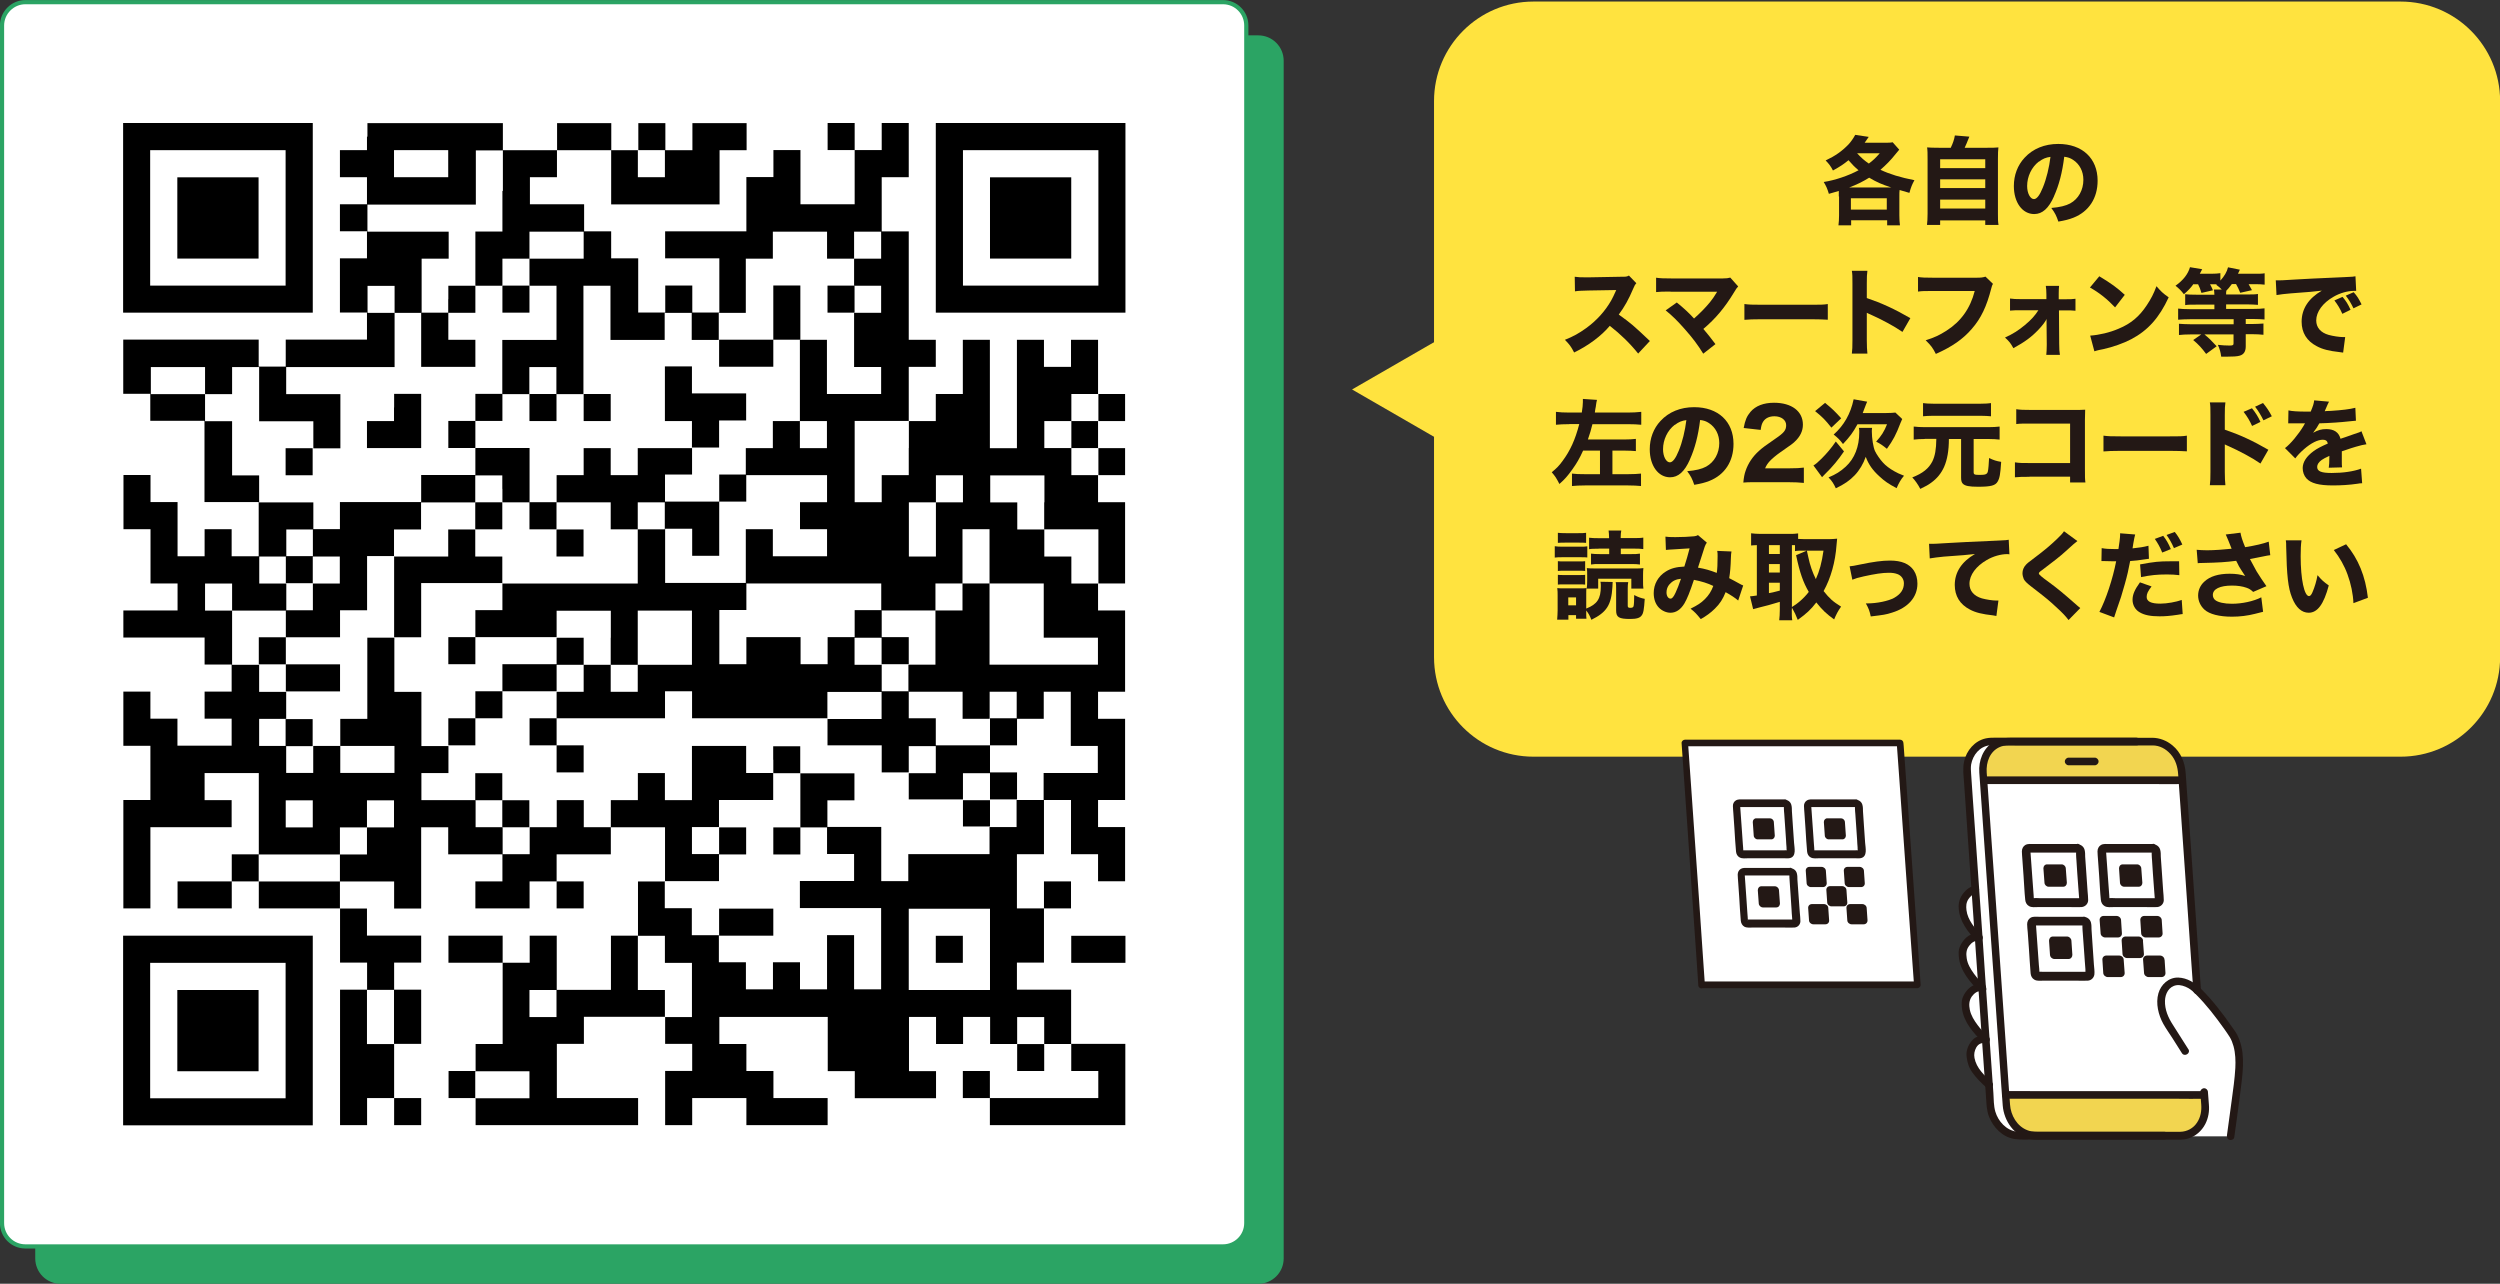 <?xml version="1.0" encoding="UTF-8"?>
<svg id="_レイヤー_1" xmlns="http://www.w3.org/2000/svg" width="73.71mm" height="37.85mm" version="1.1" viewBox="0 0 208.94 107.29">
  <rect x="0" y="0" width="208.94" height="107.29" fill="#333333" stroke="none"/>
  <!-- Generator: Adobe Illustrator 29.8.1, SVG Export Plug-In . SVG Version: 2.1.1 Build 2)  -->
  <path d="M5.07,3.13h100.09c1.08,0,1.95.87,1.95,1.95v100.09c0,1.08-.87,1.95-1.95,1.95H5.07c-1.08,0-1.95-.87-1.95-1.95V5.08c0-1.08.87-1.95,1.95-1.95" fill="#2ba464"/>
  <path d="M5.07,3.13h100.09c1.08,0,1.95.87,1.95,1.95v100.09c0,1.08-.87,1.95-1.95,1.95H5.07c-1.08,0-1.95-.87-1.95-1.95V5.08c0-1.08.87-1.95,1.95-1.95Z" fill="none" stroke="#2ba464" stroke-miterlimit="10" stroke-width=".35"/>
  <path d="M2.12.18h100.09c1.08,0,1.95.87,1.95,1.95v100.09c0,1.08-.87,1.95-1.95,1.95H2.12c-1.08,0-1.95-.87-1.95-1.95V2.13c0-1.07.88-1.95,1.95-1.95" fill="#fff"/>
  <path d="M2.12.18h100.09c1.08,0,1.95.87,1.95,1.95v100.09c0,1.08-.87,1.95-1.95,1.95H2.12c-1.08,0-1.95-.87-1.95-1.95V2.13c0-1.07.88-1.95,1.95-1.95Z" fill="none" stroke="#2ba464" stroke-miterlimit="10" stroke-width=".35"/>
  <path d="M200.63,63.24h-72.47c-4.59,0-8.31-3.72-8.31-8.32V8.45c0-4.59,3.72-8.32,8.31-8.32h72.47c4.59,0,8.32,3.72,8.32,8.32v46.47c0,4.59-3.72,8.32-8.32,8.32" fill="#ffe33f"/>
  <path d="M167.24,83.45c-.26-.25-.53-.44-.82-.67-.28-.21-.72-.28-1.07-.25-.5.04-1.05.73-1.08,1.23-.02.5.07.99.31,1.43.63,1.11,1.75,2.1,2.29,2.52" fill="#fff"/>
  <path d="M166.98,79.24c-.26-.25-.53-.44-.82-.66-.28-.21-.72-.29-1.07-.25-.5.04-1.05.73-1.08,1.23-.02.5.07.99.31,1.43.63,1.11,1.75,2.1,2.29,2.52" fill="#fff"/>
  <path d="M166.98,75.27c-.26-.25-.53-.45-.82-.66-.28-.21-.72-.29-1.07-.25-.5.04-1.05.73-1.08,1.23-.02.5.07.99.31,1.43.63,1.11,1.75,2.1,2.29,2.52" fill="#fff"/>
  <path d="M167.48,87.54c-.3-.21-.59-.36-.91-.54-.31-.17-.75-.18-1.1-.1-.49.12-.85.84-.8,1.34s.19.91.49,1.3c.78,1.01,1.98,1.92,2.58,2.25" fill="#fff"/>
  <path d="M184.14,83.29c-.26-.29-.51-.54-.73-.72-.37-.32-.91-.57-1.48-.55-.32.01-.74.26-.87.41-.51.57-.49,1.28-.41,1.78s.27.99.54,1.41c.49.76.89,1.39,1.42,2.25v7.1h3.8c.16-1.11.3-2.24.46-3.41.27-2.1.48-3.52-.18-4.9-.52-.86-1.64-2.35-2.56-3.35v-.02Z" fill="#fff"/>
  <path d="M142.2,82.31c1.74,0,17.15-.01,18.02-.01-.07-.93-1.26-17.64-1.44-20.22h-17.98c.13,1.91,1.32,19,1.4,20.24" fill="#fff"/>
  <path d="M178.6,61.97h-12.11c-1.24,0-2.17,1.13-2.07,2.53l1.95,27.89c.1,1.39,1.19,2.53,2.43,2.53h12.11" fill="#fff"/>
  <path d="M181.98,65.21h-16.23c.3,4.23,1.51,21.66,1.84,26.3h16.62c-.32-4.64-1.54-22.07-1.84-26.3h-.39Z" fill="#fff"/>
  <path d="M182.3,64.49c-.1-1.4-1.18-2.53-2.42-2.53h-12.08c-1.24,0-2.17,1.13-2.07,2.53l.05.71h16.57l-.05-.71Z" fill="#f2d550"/>
  <path d="M184.19,91.51h-16.57l.06.88c.1,1.39,1.18,2.53,2.42,2.53h12.08c1.24,0,2.17-1.13,2.07-2.53l-.06-.87h0Z" fill="#f2d550"/>
  <path d="M142.2,82.59h18.04c.14,0,.29-.13.28-.28-.05-.71-.1-1.42-.15-2.12-.11-1.47-.21-2.93-.31-4.4-.13-1.78-.25-3.56-.38-5.33-.12-1.65-.23-3.29-.35-4.94-.08-1.07-.15-2.14-.23-3.21l-.02-.21c0-.15-.12-.28-.28-.28h-17.98c-.14,0-.29.13-.28.28.06.88.12,1.75.18,2.62l.33,4.71c.12,1.8.25,3.61.37,5.41.11,1.57.22,3.15.33,4.73.06.88.12,1.77.18,2.65v.11c0,.15.12.28.28.28.14,0,.29-.13.28-.28-.05-.77-.11-1.54-.16-2.31-.1-1.52-.21-3.03-.31-4.55-.12-1.8-.25-3.6-.38-5.4-.11-1.62-.22-3.25-.34-4.87-.07-.98-.14-1.97-.21-2.95,0-.05,0-.11,0-.16l-.28.28h17.99l-.28-.28c.07.97.14,1.94.21,2.9.11,1.6.23,3.2.34,4.8.13,1.79.25,3.57.38,5.36.11,1.53.22,3.06.33,4.58.06.83.12,1.65.18,2.48v.1l.28-.28h-18.03c-.36,0-.36.56,0,.56Z" fill="#231815"/>
  <path d="M149.16,66.81h-3.45c-.22,0-.45-.03-.64.09-.16.1-.25.28-.24.47,0,.21.03.42.04.63.03.44.06.87.09,1.31.04.62.07,1.24.13,1.86.02.2.11.39.3.49.22.12.5.07.73.07h2.97c.16,0,.34.02.49-.01.58-.13.39-.86.36-1.28-.03-.48-.07-.96-.1-1.44-.03-.4-.06-.8-.08-1.2,0-.17,0-.37-.05-.54-.07-.26-.3-.41-.55-.43-.18-.01-.32.16-.32.32,0,.19.15.31.32.32-.03,0-.05-.03-.07-.04-.02,0,0-.07,0,0,0,.06,0,.11,0,.17,0,.14.02.28.03.42.02.34.05.67.07,1.01.03.39.05.78.08,1.17,0,.21.03.41.04.62,0,.09,0,.19.02.28,0,.1,0,.04.04,0,.03-.03.11-.02.04-.03-.12-.02-.26,0-.38,0h-3.34c-.06,0-.08,0-.05,0,0-.04.05.04.06.04,0,0,0,.07,0,.04,0-.19-.03-.41-.04-.6-.03-.38-.05-.76-.08-1.15l-.14-1.97v-.07s-.03.06-.05.07c-.04.02-.12,0,0,.02h3.74c.42,0,.42-.65,0-.65h.02Z" fill="#231815"/>
  <path d="M155.1,66.81h-3.45c-.22,0-.45-.03-.64.09-.16.1-.25.28-.24.47,0,.21.03.42.04.63.03.44.06.87.09,1.31.04.62.07,1.24.13,1.86.02.2.11.39.3.49.22.12.5.07.73.07h2.97c.16,0,.34.02.49-.01.58-.13.39-.86.36-1.28-.03-.48-.07-.96-.1-1.44-.03-.4-.06-.8-.08-1.2,0-.17,0-.37-.05-.54-.07-.26-.3-.41-.55-.43-.18-.01-.32.16-.32.32,0,.19.15.31.32.32-.03,0-.05-.03-.07-.04-.02,0,0-.07,0,0,0,.06,0,.11,0,.17,0,.14.02.28.03.42.02.34.05.67.07,1.01.03.39.05.78.08,1.17,0,.21.03.41.04.62,0,.09,0,.19.02.28,0,.1,0,.04.04,0,.03-.03.11-.02.04-.03-.12-.02-.26,0-.38,0h-3.34c-.06,0-.08,0-.05,0,0-.04.05.04.06.04,0,0,0,.07,0,.04,0-.19-.03-.41-.04-.6l-.08-1.15c-.05-.66-.09-1.32-.14-1.97v-.07s-.03.06-.05.07c-.04.02-.12,0,0,.02h3.74c.42,0,.42-.65,0-.65h.02Z" fill="#231815"/>
  <path d="M149.63,72.54h-3.52c-.2,0-.43-.03-.61.07-.18.1-.27.29-.27.49,0,.21.03.43.04.64l.09,1.3c.04.64.07,1.28.13,1.92.02.2.12.39.3.49.21.11.5.07.73.07h2.53c.3,0,.62.02.92,0,.28-.02.49-.24.5-.52,0-.24-.03-.49-.05-.72-.04-.5-.07-1.01-.11-1.51-.03-.42-.06-.84-.09-1.25,0-.17,0-.37-.05-.54-.07-.26-.3-.41-.55-.43-.18-.01-.32.16-.32.32,0,.19.15.31.32.32-.03,0-.05-.03-.07-.04-.02,0,0-.07,0,0,0,.05,0,.11,0,.17l.03.46c.02.34.05.68.07,1.02.03.4.06.8.08,1.21,0,.2.03.4.04.6,0,.03.03.34.02.34s.15-.16.04-.07c.05-.04.1-.03,0-.03h-3.75c-.11,0-.02,0,0,.04.03.05,0,.06,0,.04,0-.2-.03-.41-.04-.61l-.08-1.18-.14-1.99v-.07s-.03.06-.05.07l-.06.02h3.87c.42,0,.42-.65,0-.65l.02.02Z" fill="#231815"/>
  <path d="M152.72,68.39h1.14c.17,0,.32.14.33.31.03.36.06.8.08,1.14,0,.17-.12.31-.29.31h-1.14c-.17,0-.32-.14-.33-.31l-.08-1.14c0-.17.12-.31.29-.31Z" fill="#231815"/>
  <path d="M146.78,68.39h1.14c.17,0,.32.14.33.31.03.36.06.8.08,1.14,0,.17-.12.31-.29.31h-1.14c-.17,0-.32-.14-.33-.31l-.08-1.14c0-.17.12-.31.29-.31Z" fill="#231815"/>
  <path d="M147.22,74.07h1.11c.18,0,.34.15.35.33.02.35.06.77.08,1.11,0,.18-.12.33-.31.33h-1.11c-.18,0-.34-.15-.35-.33l-.08-1.11c0-.18.12-.33.3-.33h0Z" fill="#231815"/>
  <path d="M152.35,74.14c.19,0,.33-.15.32-.34-.02-.31-.05-.69-.07-1.01,0-.19-.18-.34-.36-.34h-1.01c-.19,0-.33.15-.31.34l.07,1.01c0,.19.18.34.36.34h1.01-.01ZM154.32,74.4c0-.19-.17-.34-.36-.34h-1.01c-.19,0-.33.15-.31.34l.07,1.01c0,.19.18.34.36.34h1.01c.19,0,.33-.15.31-.34-.02-.31-.05-.69-.07-1.01ZM154.53,74.14h1.01c.19,0,.33-.15.31-.34-.02-.31-.05-.69-.07-1.01,0-.19-.17-.34-.36-.34h-1.01c-.19,0-.33.15-.31.34l.07,1.01c0,.19.18.34.36.34ZM152.45,75.56h-1.02c-.19,0-.33.15-.31.34l.07,1.01c0,.19.18.34.36.34h1.01c.19,0,.33-.15.31-.34-.02-.31-.05-.69-.07-1.01,0-.19-.17-.34-.36-.34h.01ZM156.01,75.9c0-.19-.18-.34-.36-.34h-1.02c-.19,0-.33.15-.31.34l.07,1.01c0,.19.18.34.36.34h1.01c.19,0,.33-.15.32-.34-.02-.31-.05-.69-.07-1.01Z" fill="#231815"/>
  <path d="M178.59,61.65h-11.77c-.29,0-.57,0-.85.06-.93.2-1.62,1.01-1.82,1.93-.13.59-.04,1.21,0,1.8.07.97.13,1.94.2,2.91l.27,3.92c.09,1.32.19,2.64.28,3.96.07,1.01.14,2.02.21,3.02.03.38.05.76.08,1.14.08,1.08.15,2.16.23,3.25.05.74.1,1.47.15,2.21.08,1.09.15,2.17.23,3.26.06.84.12,1.68.18,2.52.04.58.04,1.17.26,1.71.36.9,1.12,1.69,2.11,1.85.55.09,1.14.04,1.7.04h10.84c.41,0,.41-.64,0-.64h-11.61c-.24,0-.48.02-.72-.01-.88-.11-1.56-.86-1.8-1.68-.14-.49-.13-1.03-.16-1.53-.04-.52-.07-1.04-.11-1.56-.07-.94-.13-1.88-.2-2.83-.06-.86-.12-1.73-.18-2.59-.07-.94-.13-1.87-.2-2.81-.04-.5-.07-1-.1-1.5-.05-.73-.1-1.47-.15-2.2-.08-1.2-.17-2.4-.25-3.59l-.28-4.02c-.08-1.18-.16-2.35-.25-3.52-.05-.69-.1-1.37-.14-2.06-.02-.27-.04-.54,0-.8.14-.79.72-1.52,1.56-1.6.49-.05,1,0,1.49,0h10.79c.41,0,.41-.63,0-.63h0Z" fill="#231815"/>
  <path d="M175.07,63.32h-2.18c-.17,0-.32.15-.32.32s.15.32.32.32h2.18c.17,0,.32-.15.32-.32s-.15-.32-.32-.32" fill="#231815"/>
  <path d="M182.26,64.89h-14.19c-.69,0-1.37-.01-2.06,0h-.05c-.41,0-.41.64,0,.64h14.22c.68,0,1.36.02,2.04,0h.05c.41,0,.41-.64,0-.64h0Z" fill="#231815"/>
  <path d="M184.21,91.19h-14.43c-.7,0-1.4-.01-2.1,0h-.05c-.41,0-.41.64,0,.64h14.44c.69,0,1.39.02,2.09,0h.05c.41,0,.41-.64,0-.64h0Z" fill="#231815"/>
  <path d="M183.89,91.26c.03.35.06.7.08,1.05.04.53-.05,1.06-.35,1.51-.31.48-.84.76-1.4.77h-11.5c-.42,0-.85.03-1.25-.12-.89-.32-1.42-1.25-1.48-2.16-.03-.42-.06-.83-.09-1.25l-.36-5.17c-.11-1.53-.21-3.06-.32-4.58-.03-.48-.07-.95-.1-1.43-.1-1.43-.2-2.86-.3-4.3-.13-1.88-.26-3.76-.4-5.63-.1-1.48-.21-2.95-.31-4.43-.02-.32-.05-.64-.07-.96-.06-.85.26-1.77,1.1-2.13.39-.17.83-.13,1.24-.13h11.53c.59,0,1.11.29,1.5.73.42.47.59,1.06.63,1.67.07,1.03.14,2.05.22,3.08.12,1.77.25,3.53.37,5.3.13,1.83.26,3.66.38,5.5.09,1.22.17,2.45.26,3.67,0,.17.02.35.04.52,0,.17.14.32.32.32.16,0,.33-.15.32-.32-.05-.71-.1-1.43-.15-2.14-.12-1.65-.23-3.31-.35-4.96-.13-1.9-.27-3.8-.4-5.7-.1-1.45-.2-2.91-.31-4.36l-.07-1c-.06-.88-.4-1.73-1.1-2.31-.48-.4-1.06-.63-1.68-.64h-11.65c-.59,0-1.15.02-1.66.36-.85.55-1.23,1.56-1.16,2.54.07.99.14,1.96.21,2.95l.38,5.44c.12,1.76.25,3.53.37,5.29.06.84.12,1.68.18,2.52.07.94.13,1.87.2,2.81.13,1.86.26,3.72.39,5.59.08,1.08.14,2.16.23,3.24.1,1.27.96,2.55,2.27,2.8.39.08.81.05,1.21.05h10.71c.43,0,.88.03,1.29-.09.63-.18,1.15-.64,1.45-1.22.26-.51.35-1.07.3-1.63-.03-.35-.06-.69-.08-1.04,0-.17-.14-.32-.32-.32-.16,0-.33.15-.32.32h0Z" fill="#231815"/>
  <path d="M182.9,87.7c-.43-.69-.86-1.37-1.3-2.05-.4-.62-.68-1.27-.66-2.01.02-.6.33-1.2.96-1.3.33-.05.7.08.99.24.24.14.44.32.63.52.88.87,1.65,1.88,2.37,2.89.16.22.31.45.46.68.15.24.24.5.32.77.16.59.18,1.21.15,1.82-.05.9-.18,1.79-.3,2.68-.13.98-.26,1.96-.4,2.94-.02.17.04.34.22.39.15.04.37-.05.39-.22.14-.95.26-1.9.39-2.85.11-.87.24-1.74.31-2.61.05-.7.06-1.41-.1-2.1-.07-.33-.18-.65-.33-.96-.12-.25-.31-.49-.47-.72-.77-1.11-1.61-2.21-2.57-3.16-.53-.52-1.15-.92-1.91-.95-.8-.02-1.45.58-1.66,1.32-.24.84,0,1.81.41,2.55.23.41.51.8.76,1.19.26.42.53.83.79,1.25.21.35.76.03.55-.32h0Z" fill="#231815"/>
  <path d="M173.62,70.54h-3.65c-.23,0-.49-.04-.7.08-.19.11-.29.32-.29.54s.03.44.04.65l.1,1.4c.05.66.07,1.33.14,1.99.02.22.12.42.32.53.22.13.52.08.77.08h2.65c.32,0,.65.02.97,0,.3-.03.54-.26.55-.57,0-.25-.03-.51-.05-.76-.04-.53-.07-1.07-.11-1.6-.03-.43-.06-.85-.09-1.28,0-.19,0-.4-.05-.58-.08-.29-.33-.45-.61-.47-.2-.02-.37.18-.37.37,0,.21.17.35.37.37-.12-.01-.02-.02-.1-.07,0,0,0-.07,0,.02,0,.06,0,.13,0,.19,0,.16.02.33.03.49.02.36.05.71.07,1.07.03.41.06.82.09,1.23.02.22.03.43.05.65,0,.02.03.33.02.33,0,0,.06-.1.08-.11.08-.01.09-.02.03-.02h-3.32c-.2,0-.42-.03-.62,0-.12.02-.05-.02,0,.02.02.01.06.08.04.1v-.02c0-.22-.03-.44-.04-.65l-.09-1.22c-.05-.69-.1-1.39-.15-2.08v-.07s-.11.1-.11.11h-.03,4.04c.48,0,.48-.74,0-.74v.02Z" fill="#231815"/>
  <path d="M179.94,70.54h-3.65c-.23,0-.49-.04-.7.08-.19.11-.29.32-.29.54s.03.44.04.65l.1,1.4c.05.66.07,1.33.14,1.99.02.22.12.42.32.53.22.13.52.08.77.08h2.65c.32,0,.65.02.97,0,.3-.03.54-.26.55-.57,0-.25-.03-.51-.05-.76-.04-.53-.07-1.07-.11-1.6-.03-.43-.06-.85-.09-1.28,0-.19,0-.4-.05-.58-.08-.29-.33-.45-.61-.47-.2-.02-.37.18-.37.37,0,.21.17.35.37.37-.12-.01-.02-.02-.1-.07,0,0,0-.07,0,.02,0,.06,0,.13,0,.19,0,.16.02.33.03.49.02.36.05.71.07,1.07.03.41.06.82.09,1.23.02.22.03.43.05.65,0,.02.03.33.02.33,0,0,.06-.1.08-.11.08-.01.09-.02.03-.02h-3.32c-.2,0-.42-.03-.62,0-.12.02-.05-.02,0,.02.02.01.06.08.04.1v-.02c0-.22-.03-.44-.04-.65l-.09-1.22c-.05-.69-.1-1.39-.15-2.08v-.07s-.11.1-.11.11h-.03,4.04c.48,0,.48-.74,0-.74v.02Z" fill="#231815"/>
  <path d="M174.12,76.62h-3.71c-.23,0-.49-.04-.7.08-.19.11-.29.32-.29.54s.03.45.05.67l.1,1.4c.05.68.08,1.36.14,2.04.02.22.12.42.32.53.23.13.53.08.77.08h2.72c.32,0,.65.02.97,0,.28-.02.51-.23.55-.52.03-.26-.02-.55-.04-.82-.04-.54-.07-1.07-.11-1.61-.03-.45-.06-.89-.09-1.34,0-.19,0-.4-.05-.58-.08-.29-.33-.45-.61-.47-.2-.02-.37.18-.37.37,0,.21.17.35.37.37-.12-.01-.02-.02-.1-.07-.02-.01,0-.02,0,.02,0,.06,0,.13,0,.19,0,.16.02.33.03.49.03.37.05.73.08,1.1.03.42.06.84.09,1.27.02.22.03.43.05.65,0,.02,0,.33.02.33-.04-.01.1-.1.11-.12.04,0,.04-.01,0,0h-3.71c-.1,0-.23-.02-.33,0-.07.02,0-.01.03.02.02.01.05.08.04.1v-.02c0-.22-.03-.45-.05-.67-.03-.42-.06-.83-.09-1.25l-.15-2.09v-.07s-.11.1-.11.11h-.03,4.11c.48,0,.48-.74,0-.74h-.02Z" fill="#231815"/>
  <path d="M177.4,72.24h1.21c.18,0,.34.15.35.33.03.38.06.85.09,1.21,0,.18-.12.33-.31.33h-1.21c-.18,0-.34-.15-.35-.33l-.08-1.21c0-.18.12-.33.31-.33h0Z" fill="#231815"/>
  <path d="M171.09,72.24h1.21c.18,0,.34.15.35.33.03.38.06.85.09,1.21,0,.18-.12.33-.31.33h-1.21c-.18,0-.34-.15-.35-.33l-.09-1.21c0-.18.12-.33.31-.33Z" fill="#231815"/>
  <path d="M171.57,78.27h1.18c.19,0,.36.16.37.35.03.37.06.82.08,1.18,0,.19-.13.35-.32.35h-1.18c-.19,0-.36-.16-.37-.35l-.08-1.18c0-.19.13-.35.32-.35Z" fill="#231815"/>
  <path d="M177.01,78.35c.2,0,.35-.16.33-.36-.02-.33-.05-.73-.07-1.08,0-.2-.19-.36-.38-.36h-1.08c-.2,0-.35.16-.33.36l.08,1.08c0,.2.19.36.38.36h1.08,0ZM179.11,78.63c0-.2-.19-.36-.38-.36h-1.08c-.2,0-.35.16-.33.36l.07,1.08c0,.2.19.36.38.36h1.08c.2,0,.35-.16.33-.36-.02-.33-.05-.73-.08-1.08h0ZM179.33,78.35h1.08c.2,0,.35-.16.33-.36-.02-.33-.05-.73-.07-1.08,0-.2-.19-.36-.38-.36h-1.08c-.2,0-.35.16-.33.36l.07,1.08c0,.2.19.36.38.36ZM177.12,79.86h-1.08c-.2,0-.35.16-.33.36l.07,1.08c0,.2.19.36.38.36h1.08c.2,0,.35-.16.33-.36-.02-.33-.05-.73-.08-1.08,0-.2-.18-.36-.38-.36h0ZM180.9,80.22c0-.2-.18-.36-.38-.36h-1.08c-.2,0-.35.16-.33.36l.08,1.08c0,.2.19.36.38.36h1.08c.2,0,.35-.16.33-.36-.02-.33-.05-.73-.07-1.08h0Z" fill="#231815"/>
  <path d="M165.67,82.22c-.53-.04-.96.17-1.29.57-.16.19-.29.41-.37.65-.08.26-.07.54-.04.81.13,1.17.98,2.1,1.78,2.9.29.29.74-.16.45-.45-.33-.33-.65-.66-.92-1.03-.29-.39-.55-.8-.65-1.28-.08-.4-.07-.76.16-1.1.1-.14.23-.27.38-.36.16-.1.3-.09.5-.07.17.01.32-.16.32-.32,0-.18-.15-.31-.32-.32" fill="#231815"/>
  <path d="M165.38,78.01c-.25-.01-.49.01-.71.12-.21.1-.4.27-.55.45-.15.19-.27.39-.35.61-.09.24-.08.51-.06.76.1,1.18.94,2.15,1.76,2.95.29.29.74-.16.45-.45-.34-.34-.67-.69-.95-1.08s-.53-.8-.6-1.28c-.06-.4-.04-.73.21-1.05.1-.13.21-.24.35-.32.16-.09.28-.09.46-.08.41.02.41-.62,0-.64h0Z" fill="#231815"/>
  <path d="M165.1,74.04c-.4,0-.78.31-1.01.61-.3.38-.42.78-.39,1.25.06,1.09.75,1.96,1.46,2.73.28.3.73-.15.45-.45-.55-.59-1.16-1.29-1.26-2.11-.04-.35-.03-.62.16-.92.12-.18.39-.47.59-.47.41,0,.41-.64,0-.64" fill="#231815"/>
  <path d="M165.97,86.54c-.27,0-.56.02-.8.14-.2.1-.35.26-.48.44-.24.33-.38.77-.33,1.18.05.49.2.96.5,1.36.33.46.74.86,1.16,1.24.3.27.75-.17.45-.45-.62-.56-1.29-1.18-1.45-2.03-.06-.32,0-.6.15-.88.19-.32.44-.39.8-.38.41,0,.41-.63,0-.64v.02Z" fill="#231815"/>
  <g>
    <path d="M153.68,16.42v-.46c-.36.11-.46.14-.83.24-.14-.46-.21-.61-.43-.99.95-.15,2.05-.52,2.91-.98-.31-.26-.54-.49-.84-.84-.4.33-.72.54-1.3.86-.18-.36-.33-.55-.61-.84.82-.39,1.36-.77,1.92-1.35.17-.18.42-.53.55-.79l1.13.17c-.16.24-.21.31-.34.49h1.65c.31,0,.5,0,.69-.04l.55.62c-.07.08-.17.2-.3.36-.41.52-.8.91-1.27,1.32.78.37,1.67.64,2.84.87-.19.34-.29.58-.42,1.06-.35-.1-.46-.13-.82-.24-.02.17-.02.3-.02.54v1.58c0,.38.02.58.05.83h-1.07v-.42h-3.01v.42h-1.06c.03-.26.05-.48.05-.83v-1.58h-.02ZM158.07,15.67c-.85-.28-1.21-.44-1.85-.82-.57.35-1.06.59-1.68.82h3.53ZM154.69,17.52h3v-.95h-3v.95ZM155.21,12.81c.37.4.61.61.98.86.36-.27.57-.47.91-.86h-1.9,0Z" fill="#231815"/>
    <path d="M163.04,12.34c.17-.35.29-.7.34-1.02l1.21.1c-.21.52-.28.7-.39.93h1.83c.46,0,.71,0,.99-.03-.03.26-.04.48-.04.97v4.57c0,.46,0,.66.05.94h-1.11v-.38h-3.77v.38h-1.1c.03-.22.05-.54.05-.93v-4.58c0-.47,0-.7-.04-.97.27.02.53.03.99.03h.99,0ZM162.15,14.05h3.77v-.74h-3.77v.74ZM162.15,15.72h3.77v-.73h-3.77v.73ZM162.15,17.43h3.77v-.75h-3.77v.75Z" fill="#231815"/>
    <path d="M171.67,16.4c-.45,1.02-.98,1.49-1.66,1.49-.99,0-1.7-.97-1.7-2.34,0-.91.31-1.74.9-2.37.69-.75,1.67-1.15,2.81-1.15,2.01,0,3.29,1.2,3.29,3.07,0,1.46-.73,2.58-2.01,3.09-.38.15-.7.23-1.27.33-.17-.5-.28-.72-.59-1.14.71-.06,1.21-.18,1.58-.38.69-.38,1.1-1.12,1.1-1.97,0-.71-.31-1.31-.86-1.67-.23-.15-.42-.22-.74-.26-.16,1.32-.44,2.38-.86,3.31h.01ZM170.4,13.5c-.61.47-.98,1.25-.98,2.05,0,.6.26,1.09.57,1.09.23,0,.48-.31.74-.96.3-.71.54-1.72.64-2.57-.38.05-.65.16-.96.4h-.01Z" fill="#231815"/>
  </g>
  <g>
    <path d="M136.92,29.56c-.68-.85-1.48-1.63-2.38-2.33-.71.85-1.77,1.64-2.98,2.23-.26-.5-.38-.66-.77-1.06.7-.28,1.17-.54,1.78-.98.88-.64,1.58-1.42,2.09-2.31.1-.18.24-.46.42-.87l-2.33.04c-.66.02-.82.02-1.12.07l-.02-1.22c.26.04.48.05.98.05h.15l2.73-.05c.44,0,.48,0,.67-.1l.62.64c-.1.11-.17.22-.26.45-.38.9-.74,1.54-1.21,2.17,1.03.74,1.23.91,2.6,2.21l-.97,1.04v.02Z" fill="#231815"/>
    <path d="M139.62,24.37c-.63,0-.86,0-1.21.04v-1.2c.34.05.62.06,1.24.06h4.35c.3,0,.42-.02.61-.07l.66.74c-.12.13-.17.19-.35.5-.77,1.27-1.54,2.19-2.56,3.05.37.43.57.69,1.01,1.27l-1.02.8c-.46-.75-.88-1.3-1.54-2.05-.63-.71-1.02-1.1-1.6-1.57l.93-.66c.62.5,1.06.92,1.44,1.34.52-.46.94-.89,1.33-1.36.23-.29.38-.51.54-.78.03-.05.05-.09.06-.1h-3.89Z" fill="#231815"/>
    <path d="M145.8,25.41c.36.05.65.06,1.46.06h4.04c.81,0,1.1,0,1.46-.06v1.31c-.32-.02-.85-.04-1.47-.04h-4.04c-.7,0-1.15.02-1.46.05v-1.33h0Z" fill="#231815"/>
    <path d="M154.77,29.56c.04-.3.05-.58.05-1.13v-4.73c0-.57,0-.79-.05-1.07h1.3c-.04.3-.05.49-.05,1.07v1.21c1.24.42,2.33.92,3.64,1.68l-.66,1.15c-.71-.49-1.76-1.05-2.68-1.46-.15-.06-.18-.08-.3-.14v2.3c0,.51.02.81.05,1.11h-1.3Z" fill="#231815"/>
    <path d="M166.57,23.71c-.07.13-.1.18-.15.4-.38,1.49-.85,2.49-1.62,3.37-.74.86-1.64,1.49-3.01,2.1-.26-.51-.39-.69-.85-1.14.7-.22,1.14-.42,1.72-.79,1.23-.78,2.01-1.88,2.38-3.33h-3.5c-.66,0-.91,0-1.24.05v-1.22c.34.05.59.06,1.25.06h3.66c.35,0,.51-.02.73-.09l.62.6h0Z" fill="#231815"/>
    <path d="M168.91,25.93c-.38,0-.67,0-.92.03v-1.01c.3.04.47.05.91.05h2.13v-.38c0-.34-.02-.51-.05-.73h1.11c-.02.18-.03.37-.03.66v.46h.54c.43,0,.59,0,.86-.04v1c-.32-.03-.42-.03-.86-.03h-.52l.02,2.79c0,.48.02.66.06.93h-1.14c.02-.19.04-.46.04-.82v-.11l-.02-2.07c-.05.16-.36.57-.68.9-.59.62-1.14,1.02-2.09,1.54-.23-.42-.34-.56-.7-.89.7-.32,1.13-.6,1.67-1.05.51-.42.84-.79,1.12-1.23h-1.46.01Z" fill="#231815"/>
    <path d="M175.45,23.09c1.03.62,1.49.96,2.13,1.55l-.81,1.05c-.66-.7-1.33-1.23-2.1-1.66,0,0,.78-.94.78-.94ZM174.69,28.05c.74-.05,1.65-.26,2.38-.58,1.02-.42,1.73-1.02,2.35-1.96.36-.54.58-.97.81-1.59.38.44.52.58,1.02.93-.79,1.71-1.74,2.77-3.13,3.5-.64.34-1.56.66-2.33.83-.13.03-.25.05-.35.07-.18.04-.23.06-.4.11l-.35-1.31Z" fill="#231815"/>
    <path d="M183.32,23.74c-.26.36-.44.54-.8.85-.22-.29-.41-.48-.7-.71.65-.46,1.05-.98,1.21-1.55l1.02.17c-.11.21-.17.33-.2.38h.94c.34,0,.56-.02.78-.05v.62c.34-.38.54-.71.64-1.11l.99.2s-.06.14-.16.34h1.34c.43,0,.66,0,.89-.04v.95c-.24-.03-.47-.04-.83-.04h-.51c.11.18.15.26.28.5l-.98.22c-.13-.32-.21-.48-.35-.73h-.35c-.23.3-.32.42-.46.55-.02.09-.02.14-.02.32h1.76c.42,0,.66,0,.9-.04v.91c-.26-.02-.54-.04-.89-.04h-1.77v.38h2.23c.42,0,.74-.02.98-.05v.93c-.28-.02-.58-.04-.97-.04h-.6v.42h.5c.38,0,.69-.02.98-.04v.94c-.29-.03-.59-.05-.98-.05h-.5v1.02c0,.43-.17.69-.52.78-.2.06-.56.08-1.08.08h-.45c-.06-.42-.12-.62-.28-.99.38.04.63.06.97.06.27,0,.34-.03.34-.18v-.75h-2.43c.38.32.54.47,1.02.99l-.88.64c-.38-.51-.61-.76-1.08-1.16l.67-.47h-.88c-.39,0-.72.02-.98.05v-.94c.3.02.6.04.97.04h3.6v-.42h-3.65c-.37,0-.7.02-.99.04v-.93c.23.03.55.05.98.05h2.05v-.38h-1.52c-.42,0-.7,0-.92.04v-.91c.24.03.5.04.93.04h1.51c0-.21-.02-.3-.04-.43h.66c-.18-.18-.26-.25-.47-.4l.06-.04h-.57c.1.18.14.27.24.5l-.96.22c-.11-.36-.16-.47-.28-.72h-.36l-.03-.02Z" fill="#231815"/>
    <path d="M190.19,23.43h.31c.15,0,.2,0,1.33-.07.55-.04,1.93-.1,4.13-.2.7-.03.75-.04.9-.07l.06,1.22h-.19c-.52,0-1.17.18-1.7.49-.9.51-1.45,1.26-1.45,1.98,0,.59.37,1.02,1.04,1.21.37.1.89.18,1.18.18h.2l-.17,1.3c-.1-.02-.14-.02-.28-.04-.9-.1-1.46-.24-1.93-.5-.83-.43-1.26-1.13-1.26-2.04,0-1.08.58-1.96,1.69-2.6-.8.09-.83.1-2.61.23-.44.03-.87.09-1.18.14l-.06-1.24h-.01ZM195.76,26.22c-.2-.45-.38-.74-.66-1.11l.68-.3c.28.33.46.61.67,1.08l-.69.34h0ZM196.7,25.78c-.2-.42-.38-.72-.65-1.07l.66-.29c.3.34.41.52.66,1.02l-.68.33h0Z" fill="#231815"/>
  </g>
  <g>
    <path d="M131.15,35.45c-.5,0-.77.02-1.11.05v-1.08c.33.04.62.06,1.13.06h1.03c.06-.34.09-.7.09-.87v-.27l1.18.08c-.04.17-.06.24-.09.49,0,0,0,.06-.02.13,0,.03-.02.11-.04.22,0,.05-.02.13-.03.22h2.74c.43,0,.77-.02,1.14-.06v1.08c-.31-.03-.66-.05-1.15-.05h-2.93c-.1.43-.22.82-.38,1.28h3.05c.42,0,.69-.02.96-.05v1.02c-.26-.02-.55-.04-.94-.04h-1.02v1.97h1.31c.5,0,.76-.02,1.08-.05v1.04c-.3-.03-.68-.05-1.08-.05h-3.61c-.4,0-.78.02-1.08.05v-1.04c.34.04.56.05,1.08.05h1.26v-1.97h-1.41c-.3.66-.54,1.07-.9,1.57-.4.56-.63.82-1.08,1.22-.26-.5-.34-.63-.64-.98.42-.35.61-.54.9-.94.64-.86,1.06-1.78,1.4-3.09h-.85.01Z" fill="#231815"/>
    <path d="M141.24,38.4c-.45,1.02-.98,1.49-1.66,1.49-.99,0-1.7-.97-1.7-2.34,0-.91.31-1.74.9-2.37.69-.75,1.67-1.15,2.81-1.15,2.01,0,3.29,1.2,3.29,3.07,0,1.46-.73,2.58-2.01,3.09-.38.15-.7.23-1.27.33-.17-.5-.28-.72-.59-1.14.71-.06,1.21-.18,1.58-.38.69-.38,1.1-1.12,1.1-1.97,0-.71-.31-1.31-.86-1.67-.23-.15-.42-.22-.74-.26-.16,1.32-.44,2.38-.86,3.31h.01ZM139.97,35.5c-.61.47-.98,1.25-.98,2.05,0,.6.26,1.09.57,1.09.23,0,.48-.31.74-.96.3-.71.54-1.72.64-2.57-.38.05-.65.16-.96.4h-.01Z" fill="#231815"/>
    <path d="M146.81,40.3c-.68,0-.81,0-1.11.03.04-.42.09-.7.19-.98.21-.62.58-1.18,1.11-1.66.3-.27.54-.45,1.37-1.02.74-.5.91-.72.91-1.14s-.4-.74-.98-.74c-.42,0-.74.15-.93.43-.12.18-.17.35-.22.71l-1.42-.16c.12-.65.26-.98.57-1.35.43-.5,1.1-.76,1.97-.76,1.47,0,2.41.71,2.41,1.83,0,.54-.24,1.02-.7,1.44-.19.18-.26.22-1.2.88-.33.23-.7.54-.88.74-.18.2-.27.34-.38.59h2.02c.55,0,.93-.02,1.22-.06v1.28c-.42-.04-.75-.06-1.29-.06h-2.68.02Z" fill="#231815"/>
    <path d="M154.11,37.73c-.46.68-.95,1.28-1.58,1.89-.14.14-.18.18-.25.26l-.72-.98c.17-.09.38-.27.68-.57.43-.43.8-.86,1.19-1.43l.68.82h0ZM152.53,33.67c.58.47.86.74,1.35,1.29l-.82.78c-.49-.62-.75-.89-1.36-1.38l.83-.69ZM156.46,35.77c-.02.11-.02.19-.02.29,0,.58.12,1.31.26,1.63.12.26.44.73.67.97.22.25.58.52.94.72.22.13.42.22.82.38-.26.3-.44.62-.62,1.04-.69-.37-1-.58-1.45-1-.55-.5-.89-.98-1.13-1.62-.2.58-.52,1.12-.92,1.54-.42.44-.87.75-1.58,1.09-.17-.38-.34-.64-.61-.91.62-.26.99-.49,1.44-.9.74-.68,1.13-1.67,1.13-2.88,0-.14,0-.23-.03-.36h1.1,0ZM157.64,34.52c.35,0,.59-.02.77-.04l.57.54c-.06.13-.07.18-.14.32-.38,1-.62,1.44-1.14,2.17-.37-.3-.58-.44-.9-.6.44-.49.66-.82.91-1.45h-2.47c-.37.68-.62,1.02-1.21,1.65-.25-.33-.44-.53-.78-.79.86-.77,1.41-1.72,1.67-2.95l1.13.2c-.06.14-.08.18-.28.71-.03.08-.05.14-.09.24h1.97-.01Z" fill="#231815"/>
    <path d="M160.86,36.69c-.38,0-.65.02-.92.05v-1.09c.3.03.54.05.92.05h5.34c.39,0,.64-.02.92-.05v1.09c-.27-.03-.54-.05-.92-.05h-1.25v2.77c0,.2.07.23.53.23s.61-.06.66-.3c.04-.16.08-.67.1-1.11.38.18.62.26,1.01.32-.07,1.06-.13,1.36-.29,1.64-.19.34-.56.44-1.65.44-.73,0-1.08-.07-1.26-.25-.11-.11-.15-.26-.15-.52v-3.22h-1.02c0,.97-.14,1.74-.4,2.33-.24.54-.6.98-1.09,1.33-.24.18-.45.29-.9.51-.19-.37-.44-.72-.67-.96.88-.34,1.38-.75,1.68-1.34.22-.45.32-1,.33-1.88h-.97ZM166.38,34.79c-.22-.02-.49-.04-.82-.04h-4.02c-.36,0-.59.02-.82.04v-1.1c.22.03.47.05.86.05h3.97c.39,0,.63-.02.85-.05v1.1h-.02Z" fill="#231815"/>
    <path d="M169.62,39.85c-.59,0-.79,0-1.22.04v-1.25c.41.06.57.06,1.24.06h3.37v-3.3h-3.26c-.67,0-.92,0-1.24.04v-1.24c.33.05.6.06,1.25.06h3.51c.43,0,.78,0,1-.02-.01.35-.02.64-.02.87v4.03c0,.78,0,.86.04,1.18h-1.28v-.48h-3.4.01Z" fill="#231815"/>
    <path d="M175.8,36.41c.36.05.65.06,1.46.06h4.05c.81,0,1.1,0,1.46-.06v1.31c-.32-.02-.85-.04-1.47-.04h-4.04c-.7,0-1.15.02-1.46.05v-1.33h0Z" fill="#231815"/>
    <path d="M184.69,40.56c.04-.3.05-.58.05-1.13v-4.73c0-.57,0-.79-.05-1.07h1.3c-.04.3-.05.49-.05,1.07v1.21c1.24.42,2.33.92,3.64,1.68l-.66,1.15c-.71-.49-1.76-1.05-2.68-1.46-.15-.06-.18-.08-.3-.14v2.3c0,.51.02.81.05,1.11h-1.3ZM188.21,34.12c.31.38.51.7.71,1.14l-.7.34c-.19-.43-.43-.83-.71-1.18l.7-.3ZM189.14,33.69c.34.42.48.63.73,1.1l-.7.34c-.2-.41-.42-.78-.7-1.14l.67-.31h0Z" fill="#231815"/>
    <path d="M191.26,34.3c.3.07.81.1,1.46.1h.4c.2-.48.26-.67.29-.94l1.24.11c-.04.06-.14.28-.3.66-.03.07-.03.08-.06.14.12-.02.14-.02.5-.03.95-.06,1.61-.14,2.06-.26l.05,1.08c-.17.01-.38.03-.63.06-.58.07-1.62.14-2.43.16-.15.28-.26.45-.52.79.42-.23.7-.31,1.1-.31.65,0,1.05.27,1.19.81.07-.02.22-.07.42-.14.31-.11.35-.13.71-.25.46-.15.49-.16.62-.24l.42,1.09c-.23.03-.5.09-.9.21-.13.03-.51.16-1.16.38v.8c0,.24,0,.38.02.54l-1.11.03c.03-.15.05-.5.05-.93v-.06c-.33.15-.49.24-.64.34-.25.18-.38.38-.38.58,0,.37.34.51,1.21.51.97,0,1.83-.13,2.46-.36l.09,1.22c-.15,0-.18,0-.4.04-.67.1-1.38.14-2.05.14-1.17,0-1.84-.18-2.21-.59-.2-.22-.31-.54-.31-.86,0-.5.32-.99.93-1.43.26-.19.62-.38,1.17-.62-.04-.22-.18-.32-.41-.32-.43,0-.98.27-1.58.79-.33.29-.53.5-.73.77l-.86-.86c.45-.33,1.14-1.16,1.56-1.87.07-.14.08-.14.12-.2h-1.41s.02-1.08.02-1.08Z" fill="#231815"/>
  </g>
  <g>
    <path d="M129.94,45.65c.19.03.34.04.65.04h1.42c.32,0,.48,0,.65-.03v.93c-.16-.02-.26-.02-.62-.02h-1.45c-.29,0-.44,0-.65.03v-.95ZM132.57,51.2c0,.26,0,.38.02.51h-.87v-.3h-.64v.38h-.94c.02-.26.04-.55.04-.78v-1.24c0-.25,0-.38-.03-.62.15.02.23.02.55.02h1.42c.21,0,.34,0,.47-.02-.02.14-.02.24-.02.56v1.15c.92-.36,1.22-.82,1.22-1.86,0-.14,0-.26-.03-.38l1.02.02c0,.1-.02.2-.02.4-.09,1.52-.48,2.13-1.76,2.76-.14-.36-.22-.5-.43-.78v.17h0ZM130.2,44.53c.21.02.34.03.68.03h1c.34,0,.47,0,.68-.03v.84c-.19-.02-.36-.02-.68-.02h-1c-.3,0-.48,0-.68.02v-.84ZM130.2,46.9c.15.02.24.02.49.02h1.32c.25,0,.33,0,.47-.02v.82c-.14-.02-.23-.02-.47-.02h-1.32c-.24,0-.33,0-.49.02v-.82ZM130.2,48.04c.14.02.25.02.49.02h1.31c.26,0,.35,0,.48-.02v.82c-.14-.02-.25-.02-.49-.02h-1.31c-.23,0-.34,0-.48.02v-.82ZM131.07,50.59h.65v-.66h-.65v.66ZM136.34,49.19v-.82h-2.77v.82h-.96c.03-.2.04-.38.04-.63v-.48c0-.29,0-.43-.03-.6.16.02.38.03.71.03h3.27c.37,0,.53,0,.75-.03-.02.16-.03.32-.03.59v.5c0,.27,0,.45.03.62h-1.01ZM133.6,45.86c-.37,0-.58,0-.79.04v-.96c.24.03.44.04.86.04h.81v-.06c0-.22-.02-.4-.04-.58h1.06c-.03.15-.05.35-.05.58v.05h1.01c.42,0,.65,0,.88-.04v.96c-.25-.03-.4-.04-.78-.04h-1.1v.46h.85c.34,0,.51,0,.75-.04v.91c-.21-.03-.39-.04-.75-.04h-2.59c-.36,0-.53,0-.75.04v-.91c.24.03.41.04.75.04h.77v-.46h-.89ZM136.08,48.65c-.03.17-.04.31-.04.52v1.46c0,.13.05.17.22.17s.25-.05.27-.15c.03-.11.05-.46.05-.92.34.18.58.26.88.32-.06.91-.11,1.2-.26,1.39-.15.21-.43.29-.96.29-.94,0-1.17-.14-1.17-.71v-1.85c0-.22,0-.38-.04-.52h1.05Z" fill="#231815"/>
    <path d="M139.2,44.85c.17.03.38.04.82.04.5,0,1.23-.03,1.57-.07.15-.02.22-.04.32-.1l.74.63c-.07.1-.13.2-.18.35-.06.18-.42,1.28-.56,1.74.59.1,1,.22,1.57.44.05-.34.07-.72.07-1.4,0-.19,0-.28-.03-.44l1.19.05c-.03.17-.04.25-.05.56-.02.7-.06,1.17-.14,1.67.18.1.61.31.84.45.18.1.22.12.33.16l-.42,1.26c-.22-.2-.62-.46-1.05-.7-.23.58-.48.97-.9,1.38-.34.34-.74.63-1.18.87-.38-.47-.49-.58-.85-.87.59-.29.88-.48,1.2-.8s.54-.66.7-1.1c-.48-.23-.96-.38-1.62-.51-.34,1.03-.57,1.59-.8,1.98-.31.51-.7.77-1.16.77-.34,0-.7-.16-.96-.42-.29-.3-.44-.72-.44-1.22,0-.75.37-1.41,1.02-1.81.42-.26.86-.38,1.54-.41.16-.49.31-1.02.44-1.52-.21.02-.7.05-1.44.09-.13,0-.31.02-.54.04l-.04-1.1h0ZM139.54,48.82c-.18.2-.26.44-.26.69,0,.3.14.52.34.52.13,0,.25-.14.41-.48.14-.29.3-.71.46-1.18-.42.04-.71.18-.94.45h-.01Z" fill="#231815"/>
    <path d="M149.75,50.95c0,.44,0,.67.04.89h-1.09c.03-.27.05-.54.05-.88v-.66c-.62.19-1.38.4-1.67.46-.25.06-.44.11-.56.15l-.26-1.07c.18-.02.26-.02.57-.07v-4.21c-.23,0-.3.02-.48.03v-1.02c.25.03.48.05.76.05h2.4c.34,0,.53,0,.77-.04v.46c.2,0,.32.02.54.02h2.05c.21,0,.46-.02.67-.04-.02.13-.03.29-.05.53-.1,1.42-.48,2.77-1.08,3.85.5.63.77.87,1.46,1.3-.26.36-.43.7-.58,1.07-.66-.48-.98-.78-1.49-1.42-.46.6-.81.92-1.55,1.46-.16-.42-.26-.62-.49-1.03v.17h0ZM147.84,46.3h.91v-.74h-.91v.74ZM147.84,47.85h.91v-.71h-.91v.71ZM147.84,49.57c.39-.08.51-.1.91-.21v-.66h-.91v.87ZM149.75,50.74c.34-.22.42-.27.62-.44.32-.27.58-.54.8-.83-.47-.81-.75-1.6-1.06-3.07l.9-.38h-.21c-.38,0-.59,0-.78.04v-.5h-.26v5.19h0ZM151.01,46.02c.02.1.06.28.12.54.14.68.36,1.3.63,1.84.3-.65.5-1.38.64-2.38h-1.39Z" fill="#231815"/>
    <path d="M154.59,47.33c.17-.01.46-.06.87-.15,1.11-.23,1.84-.33,2.5-.33.96,0,1.61.27,1.99.83.2.31.3.67.3,1.1,0,1.13-.78,2.01-2.12,2.42-.53.17-.7.19-1.78.32-.1-.46-.16-.64-.41-1.09h.12c.82,0,1.76-.2,2.24-.46.55-.31.82-.7.82-1.22,0-.35-.21-.65-.54-.77-.22-.08-.42-.11-.73-.11-.53,0-1.17.1-2.08.3-.51.11-.68.17-.96.28l-.23-1.13h0Z" fill="#231815"/>
    <path d="M161.21,45.45h.31c.15,0,.2,0,1.34-.07.55-.04,1.93-.1,4.12-.2.7-.03.75-.04.9-.07l.06,1.22c-.1-.02-.12-.02-.19-.02-.52,0-1.17.18-1.7.49-.9.52-1.45,1.25-1.45,1.99,0,.59.37,1.02,1.04,1.22.37.1.89.18,1.18.18h.2l-.17,1.29c-.1-.02-.14-.03-.28-.05-.9-.1-1.46-.23-1.94-.49-.83-.43-1.26-1.13-1.26-2.05,0-1.07.58-1.95,1.69-2.59-.79.09-.83.09-2.61.22-.44.04-.87.1-1.17.15l-.06-1.24v.02Z" fill="#231815"/>
    <path d="M173.62,45.22c-.13.09-.47.38-1,.87-.41.38-1.03.86-1.93,1.54-.25.18-.29.22-.29.31,0,.07.26.3.78.67.78.57,1.26.97,2.44,2.01.09.08.14.12.24.2l-.98,1c-.22-.3-.49-.59-1.05-1.1-.58-.54-.82-.74-2.08-1.71-.37-.29-.51-.43-.61-.61-.06-.14-.11-.33-.11-.5,0-.24.1-.5.28-.69.11-.12.22-.22.71-.58.89-.67,1.32-1.04,1.86-1.55.38-.37.47-.46.62-.68l1.12.82h0Z" fill="#231815"/>
    <path d="M175.65,45.81c.3.06.66.08,1.14.08h.26c.07-.4.14-.97.14-1.18v-.14l1.26.1c-.04.12-.09.38-.16.77-.03.22-.04.23-.06.39.57-.06.92-.11,1.33-.22l.04,1.09c-.1.01-.25.03-.44.06-.35.06-.7.1-1.13.13-.13.69-.24,1.2-.46,1.97-.24.87-.33,1.14-.7,2.19-.08.23-.14.42-.18.55l-1.23-.46c.54-1.02,1.12-2.77,1.4-4.23h-.22l-.86-.02h-.15l.02-1.1v.02ZM179.82,49.01c-.32.42-.41.62-.41.88,0,.38.37.56,1.14.56.56,0,1.33-.14,1.79-.31l.08,1.18c-.14.02-.21.02-.41.06-.66.1-1.06.13-1.53.13-.74,0-1.26-.1-1.66-.34-.37-.21-.59-.61-.59-1.04s.17-.84.62-1.46l.96.34h.01ZM182.14,48.07c-.38-.04-.62-.06-1.03-.06-.84,0-1.37.06-2.17.22l-.08-1.06c1.19-.22,1.59-.26,2.52-.26h.74l.02,1.13v.03ZM180.79,44.78c.27.35.43.62.64,1.11l-.72.29c-.19-.47-.38-.8-.62-1.14,0,0,.7-.26.7-.26ZM181.75,44.45c.26.31.46.66.64,1.06l-.7.3c-.2-.46-.38-.77-.62-1.1l.68-.25h0Z" fill="#231815"/>
    <path d="M183.6,45.95c.22.02.55.04.86.04.56,0,1.42-.06,2.05-.13-.14-.38-.42-1.04-.49-1.19l1.23-.15c.06.33.15.63.39,1.21.88-.14,1.5-.29,1.97-.46l.13,1.13c-.13.01-.33.05-.62.11-.29.06-.65.13-1.08.21.28.53.46.86.55,1.02.23.38.58.9.83,1.25l-1.11.48c-.2-.19-.33-.27-.56-.35-.34-.12-.74-.18-1.21-.18-1.01,0-1.6.29-1.6.78,0,.17.07.34.21.44.23.18.74.3,1.38.3.86,0,1.83-.21,2.46-.54l.15,1.21c-.19.05-.42.1-.67.17-.62.16-1.27.24-1.93.24-1.07,0-1.88-.21-2.3-.59-.34-.31-.53-.74-.53-1.18s.18-.86.53-1.17c.46-.43,1.17-.65,2.1-.65.52,0,.93.06,1.3.19-.12-.17-.24-.36-.37-.57-.13-.21-.18-.29-.28-.51-.05-.09-.08-.15-.1-.19-.85.11-1.43.15-2.83.18-.17,0-.23,0-.38.02l-.09-1.13h0Z" fill="#231815"/>
    <path d="M192.35,45.17c-.05.31-.07.77-.07,1.32,0,1.91.3,3.33.7,3.33.1,0,.2-.11.29-.33.19-.44.33-.92.42-1.42.33.39.49.54.94.86-.42,1.57-.94,2.28-1.68,2.28-.58,0-1.06-.42-1.39-1.26-.33-.82-.44-1.83-.49-4.25,0-.29,0-.35-.03-.54h1.31ZM196.08,45.49c1.02,1.23,1.61,2.65,1.82,4.47l-1.21.45c-.03-.77-.21-1.63-.49-2.39-.27-.75-.66-1.43-1.15-2.05l1.02-.48h0Z" fill="#231815"/>
  </g>
  <polygon points="113 32.55 128.36 41.42 128.36 23.69 113 32.55" fill="#ffe33f"/>
  <g>
    <path d="M10.29,18.21v7.92h15.85v-15.85h-15.85v7.92ZM23.87,18.21v5.66h-11.32v-11.32h11.32v5.66Z"/>
    <path d="M14.82,18.21v3.4h6.79v-6.79h-6.79v3.4Z"/>
    <path d="M30.67,11.42v1.13h-2.26v2.26h2.26v2.26h-2.26v2.26h2.26v2.26h-2.26v4.53h2.26v2.26h-6.79v2.26h-2.26v-2.26h-11.32v4.53h2.26v2.26h4.53v6.79h4.53v4.53h-2.26v-2.26h-2.26v2.26h-2.26v-4.53h-2.26v-2.26h-2.26v4.53h2.26v4.53h2.26v2.26h-4.53v2.26h6.79v2.26h2.26v2.26h-2.26v2.26h2.26v2.26h-4.53v-2.26h-2.26v-2.26h-2.26v4.53h2.26v4.53h-2.26v9.06h2.26v-6.79h6.79v-2.26h-2.26v-2.26h4.53v6.79h-2.26v2.26h-4.53v2.26h4.53v-2.26h2.26v2.26h6.79v4.53h2.26v2.26h-2.26v11.32h2.26v-2.26h2.26v2.26h2.26v-2.26h-2.26v-4.53h2.26v-4.53h-2.26v-2.26h2.26v-2.26h-4.53v-2.26h-2.26v-2.26h4.53v2.26h2.26v-6.79h2.26v2.26h4.53v2.26h-2.26v2.26h4.53v-2.26h2.26v2.26h2.26v-2.26h-2.26v-2.26h4.53v-2.26h4.53v4.53h-2.26v4.53h-2.26v4.53h-4.53v-4.53h-2.26v2.26h-2.26v-2.26h-4.53v2.26h4.53v6.79h-2.26v2.26h-2.26v2.26h2.26v2.26h13.58v-2.26h-6.79v-4.53h2.26v-2.26h6.79v2.26h2.26v2.26h-2.26v4.53h2.26v-2.26h4.53v2.26h6.79v-2.26h-4.53v-2.26h-2.26v-2.26h-2.26v-2.26h9.06v4.53h2.26v2.26h6.79v-2.26h-2.26v-4.53h2.26v2.26h2.26v-2.26h2.26v2.26h2.26v2.26h2.26v-2.26h2.26v2.26h2.26v2.26h-9.06v-2.26h-2.26v2.26h2.26v2.26h11.32v-6.79h-4.53v-4.53h-4.53v-2.26h2.26v-4.53h2.26v-2.26h-2.26v2.26h-2.26v-4.53h2.26v-4.53h2.26v4.53h2.26v2.26h2.26v-4.53h-2.26v-2.26h2.26v-6.79h-2.26v-2.26h2.26v-6.79h-2.26v-2.26h2.26v-6.79h-2.26v-2.26h2.26v-2.26h-2.26v-2.26h2.26v-2.26h-2.26v-4.53h-2.26v2.26h-2.26v-2.26h-2.26v9.06h-2.26v-9.06h-2.26v4.53h-2.26v2.26h-2.26v-4.53h2.26v-2.26h-2.26v-9.06h-2.26v-4.53h2.26v-4.53h-2.26v2.26h-2.26v-2.26h-2.26v2.26h2.26v4.53h-4.53v-4.53h-2.26v2.26h-2.26v4.53h-6.79v2.26h4.53v4.53h-2.26v-2.26h-2.26v2.26h-2.26v-4.53h-2.26v-2.26h-2.26v-2.26h-4.53v-2.26h2.26v-2.26h4.53v4.53h9.06v-4.53h2.26v-2.26h-4.53v2.26h-2.26v-2.26h-2.26v2.26h-2.26v-2.26h-4.53v2.26h-4.53v-2.26h-11.32v1.13ZM37.46,13.68v1.13h-4.53v-2.26h4.53v1.13ZM41.99,15.95v3.4h-2.26v4.53h2.26v-2.26h2.26v-2.26h4.53v2.26h-4.53v2.26h2.26v4.53h-4.53v4.53h2.26v-2.26h2.26v2.26h2.26v-9.06h2.26v4.53h4.53v-2.26h2.26v2.26h2.26v-2.26h2.26v-4.53h2.26v-2.26h4.53v2.26h2.26v-2.26h2.26v2.26h-2.26v2.26h2.26v2.26h-2.26v4.53h2.26v2.26h-4.53v-4.53h-2.26v6.79h2.26v2.26h-2.26v-2.26h-2.26v2.26h-2.26v2.26h6.79v2.26h-2.26v2.26h2.26v2.26h-4.53v-2.26h-2.26v4.53h11.32v2.26h4.53v-2.26h2.26v-4.53h2.26v4.53h4.53v4.53h4.53v2.26h-9.06v-6.79h-2.26v2.26h-2.26v4.53h-2.26v2.26h4.53v2.26h2.26v-2.26h2.26v2.26h2.26v-2.26h2.26v4.53h2.26v2.26h-4.53v2.26h-2.26v2.26h-2.26v2.26h-6.79v2.26h-2.26v-4.53h-4.53v2.26h2.26v2.26h-4.53v2.26h6.79v6.79h-2.26v-4.53h-2.26v4.53h-2.26v-2.26h-2.26v2.26h-2.26v-2.26h-2.26v-2.26h-2.26v-2.26h-2.26v-2.26h4.53v-2.26h-2.26v-2.26h2.26v-2.26h4.53v-2.26h-2.26v-2.26h-4.53v4.53h-2.26v-2.26h-2.26v2.26h-2.26v2.26h-2.26v-2.26h-2.26v2.26h-2.26v2.26h-2.26v-2.26h-2.26v-2.26h-4.53v-2.26h2.26v-2.26h-2.26v-4.53h-2.26v-4.53h-2.26v6.79h-2.26v2.26h4.53v2.26h-4.53v-2.26h-2.26v2.26h-2.26v-2.26h-2.26v-2.26h2.26v-2.26h-2.26v-2.26h-2.26v-4.53h-2.26v-2.26h2.26v2.26h4.53v-2.26h-2.26v-2.26h2.26v-2.26h2.26v-2.26h-4.53v-2.26h-2.26v-4.53h-2.26v-2.26h-4.53v-2.26h4.53v2.26h2.26v-2.26h2.26v4.53h4.53v2.26h2.26v-4.53h-4.53v-2.26h9.06v-4.53h-2.26v-2.26h2.26v2.26h2.26v-4.53h2.26v-2.26h-6.79v-2.26h9.06v-4.53h2.26v3.4ZM55.57,13.68v1.13h-2.26v-2.26h2.26v1.13ZM91.8,34.06v1.13h-2.26v2.26h2.26v2.26h-2.26v-2.26h-2.26v-2.26h2.26v-2.26h2.26v1.13ZM75.95,37.45v2.26h-2.26v2.26h-2.26v-6.79h4.53v2.26ZM80.48,40.85v1.13h-2.26v4.53h-2.26v-4.53h2.26v-2.26h2.26v1.13ZM87.27,41.98v2.26h4.53v4.53h-2.26v-2.26h-2.26v-2.26h-2.26v-2.26h-2.26v-2.26h4.53v2.26ZM26.14,68.02v1.13h-2.26v-2.26h2.26v1.13ZM32.93,68.02v1.13h-2.26v2.26h-2.26v2.26h-6.79v-2.26h6.79v-2.26h2.26v-2.26h2.26v1.13ZM82.74,79.34v3.4h-6.79v-6.79h6.79v3.4ZM55.57,79.34v1.13h2.26v4.53h-2.26v-2.26h-2.26v-4.53h2.26v1.13ZM32.93,85v2.26h-2.26v-4.53h2.26v2.26ZM46.51,83.87v1.13h-2.26v-2.26h2.26v1.13ZM87.27,86.13v1.13h-2.26v-2.26h2.26v1.13ZM44.25,90.66v1.13h-4.53v-2.26h4.53v1.13Z"/>
    <path d="M37.46,25v1.13h-2.26v4.53h4.53v-2.26h-2.26v-2.26h2.26v-2.26h-2.26v1.13Z"/>
    <path d="M41.99,25v1.13h2.26v-2.26h-2.26v1.13Z"/>
    <path d="M64.63,26.13v2.26h-4.53v2.26h4.53v-2.26h2.26v-4.53h-2.26v2.26Z"/>
    <path d="M69.16,25v1.13h2.26v-2.26h-2.26v1.13Z"/>
    <path d="M55.57,32.93v2.26h2.26v2.26h-4.53v2.26h-2.26v-2.26h-2.26v2.26h-2.26v2.26h-2.26v-4.53h-4.53v-2.26h2.26v-2.26h-2.26v2.26h-2.26v2.26h2.26v2.26h-4.53v2.26h-6.79v2.26h-2.26v2.26h-2.26v2.26h2.26v2.26h-2.26v2.26h-2.26v2.26h2.26v2.26h4.53v-2.26h-4.53v-2.26h4.53v-2.26h2.26v-4.53h2.26v6.79h2.26v-4.53h6.79v2.26h-2.26v2.26h-2.26v2.26h2.26v-2.26h6.79v2.26h-4.53v2.26h-2.26v2.26h-2.26v2.26h2.26v-2.26h2.26v-2.26h4.53v2.26h-2.26v2.26h2.26v2.26h2.26v-2.26h-2.26v-2.26h9.06v-2.26h2.26v2.26h11.32v2.26h4.53v2.26h2.26v2.26h4.53v2.26h2.26v-2.26h2.26v-2.26h-2.26v-2.26h2.26v-2.26h-2.26v2.26h-4.53v-2.26h-2.26v-2.26h-2.26v-2.26h2.26v-2.26h-2.26v-2.26h-2.26v2.26h-2.26v2.26h-2.26v-2.26h-4.53v2.26h-2.26v-4.53h2.26v-2.26h-6.79v-4.53h2.26v2.26h2.26v-4.53h2.26v-2.26h-2.26v2.26h-4.53v-2.26h2.26v-2.26h2.26v-2.26h2.26v-2.26h-4.53v-2.26h-2.26v2.26ZM41.99,40.85v1.13h2.26v2.26h2.26v-2.26h4.53v2.26h2.26v-2.26h2.26v2.26h-2.26v4.53h-11.32v-2.26h-2.26v-2.26h-2.26v2.26h-4.53v-2.26h2.26v-2.26h4.53v-2.26h2.26v1.13ZM28.4,47.64v1.13h-2.26v-2.26h2.26v1.13ZM51.04,53.3v2.26h2.26v-4.53h4.53v4.53h-4.53v2.26h-2.26v-2.26h-2.26v2.26h-2.26v-2.26h2.26v-2.26h-2.26v-2.26h4.53v2.26ZM73.68,54.43v1.13h-2.26v-2.26h2.26v1.13ZM73.68,58.96v1.13h-4.53v-2.26h4.53v1.13ZM78.21,63.49v1.13h-2.26v-2.26h2.26v1.13ZM82.74,65.75v1.13h-2.26v-2.26h2.26v1.13Z"/>
    <path d="M39.72,43.11v1.13h2.26v-2.26h-2.26v1.13Z"/>
    <path d="M46.51,45.38v1.13h2.26v-2.26h-2.26v1.13Z"/>
    <path d="M32.93,34.06v1.13h-2.26v2.26h4.53v-4.53h-2.26v1.13Z"/>
    <path d="M44.25,34.06v1.13h2.26v-2.26h-2.26v1.13Z"/>
    <path d="M48.78,34.06v1.13h2.26v-2.26h-2.26v1.13Z"/>
    <path d="M23.87,38.59v1.13h2.26v-2.26h-2.26v1.13Z"/>
    <path d="M23.87,61.23v1.13h2.26v-2.26h-2.26v1.13Z"/>
    <path d="M64.63,63.49v1.13h2.26v4.53h-2.26v2.26h2.26v-2.26h2.26v-2.26h2.26v-2.26h-4.53v-2.26h-2.26v1.13Z"/>
    <path d="M39.72,65.75v1.13h2.26v2.26h2.26v-2.26h-2.26v-2.26h-2.26v1.13Z"/>
    <path d="M60.1,70.28v1.13h2.26v-2.26h-2.26v1.13Z"/>
    <path d="M60.1,77.07v1.13h4.53v-2.26h-4.53v1.13Z"/>
    <path d="M78.21,79.34v1.13h2.26v-2.26h-2.26v1.13Z"/>
    <path d="M78.21,18.21v7.92h15.85v-15.85h-15.85v7.92ZM91.8,18.21v5.66h-11.32v-11.32h11.32v5.66Z"/>
    <path d="M82.74,18.21v3.4h6.79v-6.79h-6.79v3.4Z"/>
    <path d="M10.29,86.13v7.92h15.85v-15.85h-15.85v7.92ZM23.87,86.13v5.66h-11.32v-11.32h11.32v5.66Z"/>
    <path d="M14.82,86.13v3.4h6.79v-6.79h-6.79v3.4Z"/>
    <path d="M89.53,79.34v1.13h4.53v-2.26h-4.53v1.13Z"/>
  </g>
</svg>